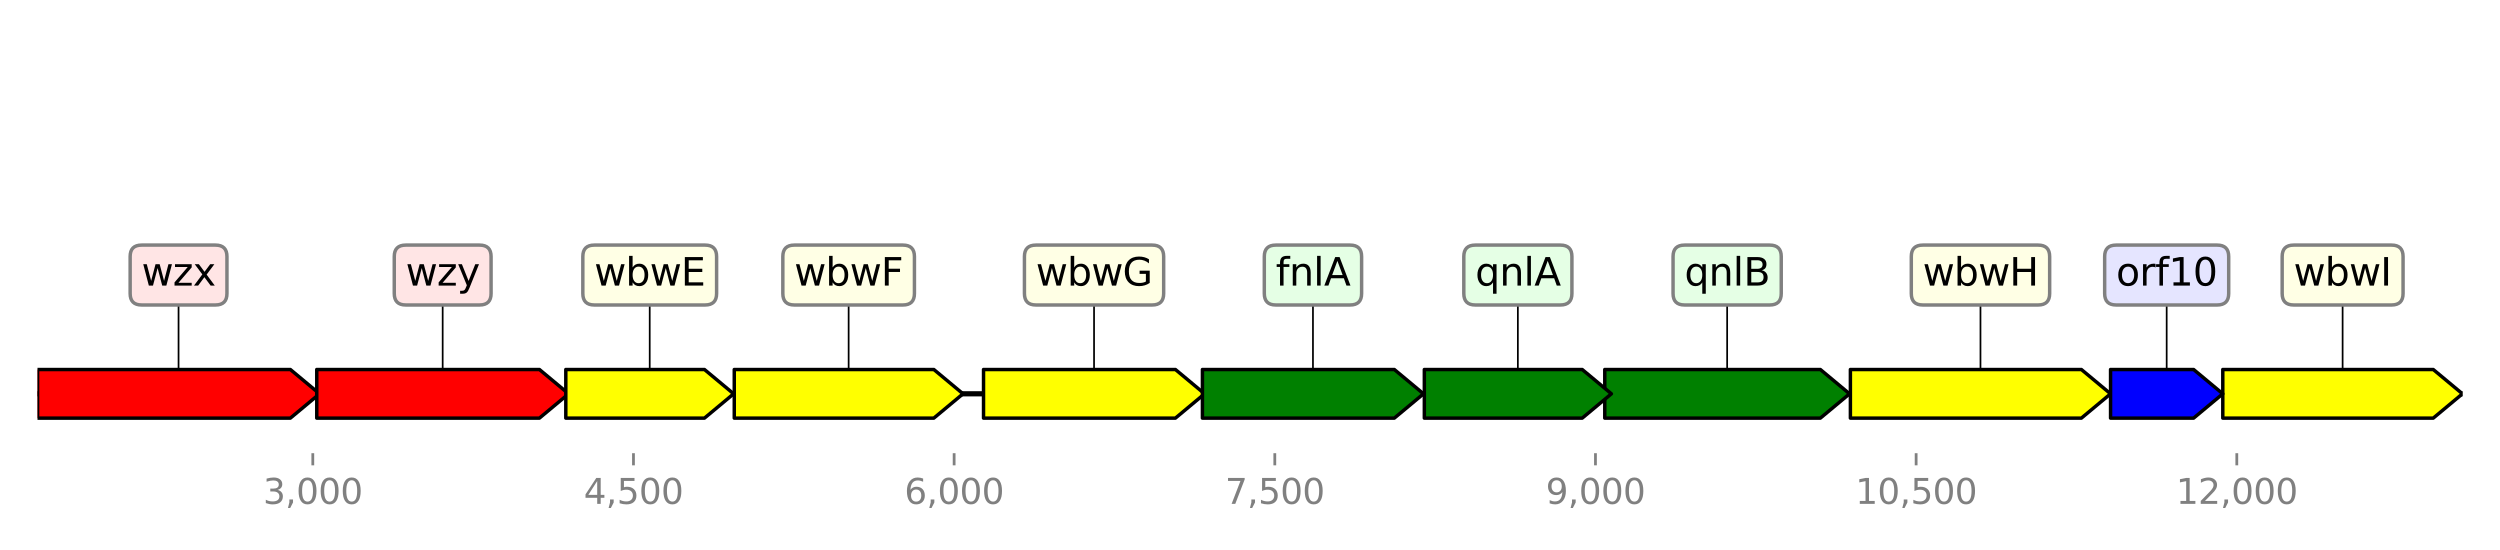 <?xml version="1.0" encoding="utf-8" standalone="no"?>
<!DOCTYPE svg PUBLIC "-//W3C//DTD SVG 1.1//EN"
  "http://www.w3.org/Graphics/SVG/1.1/DTD/svg11.dtd">
<svg height="158.4pt" version="1.1" viewBox="0 0 720 158.4" width="720pt" xmlns="http://www.w3.org/2000/svg" xmlns:xlink="http://www.w3.org/1999/xlink">
 <defs>
  <style type="text/css">*{stroke-linecap:butt;stroke-linejoin:round;}</style>
 </defs>
 <g id="figure_1">
  <g id="patch_1">
   <path d="M 0 158.4 
L 720 158.4 
L 720 0 
L 0 0 
z
" style="fill:#ffffff;"/>
  </g>
  <g id="axes_1">
   <g id="line2d_1">
    <path clip-path="url(#p92fbec337d)" d="M 10.8 113.417 
L 709.2 113.417 
" style="fill:none;stroke:#000000;stroke-linecap:square;stroke-width:1.5;"/>
   </g>
   <g id="line2d_2">
    <path clip-path="url(#p92fbec337d)" d="M 51.422 79.211 
L 51.422 113.417 
" style="fill:none;stroke:#000000;stroke-linecap:square;stroke-width:0.5;"/>
   </g>
   <g id="line2d_3">
    <path clip-path="url(#p92fbec337d)" d="M 570.377 79.211 
L 570.377 113.417 
" style="fill:none;stroke:#000000;stroke-linecap:square;stroke-width:0.5;"/>
   </g>
   <g id="line2d_4">
    <path clip-path="url(#p92fbec337d)" d="M 127.489 79.211 
L 127.489 113.417 
" style="fill:none;stroke:#000000;stroke-linecap:square;stroke-width:0.5;"/>
   </g>
   <g id="line2d_5">
    <path clip-path="url(#p92fbec337d)" d="M 497.419 79.211 
L 497.419 113.417 
" style="fill:none;stroke:#000000;stroke-linecap:square;stroke-width:0.5;"/>
   </g>
   <g id="line2d_6">
    <path clip-path="url(#p92fbec337d)" d="M 674.673 79.211 
L 674.673 113.417 
" style="fill:none;stroke:#000000;stroke-linecap:square;stroke-width:0.5;"/>
   </g>
   <g id="line2d_7">
    <path clip-path="url(#p92fbec337d)" d="M 244.407 79.211 
L 244.407 113.417 
" style="fill:none;stroke:#000000;stroke-linecap:square;stroke-width:0.5;"/>
   </g>
   <g id="line2d_8">
    <path clip-path="url(#p92fbec337d)" d="M 315.086 79.211 
L 315.086 113.417 
" style="fill:none;stroke:#000000;stroke-linecap:square;stroke-width:0.5;"/>
   </g>
   <g id="line2d_9">
    <path clip-path="url(#p92fbec337d)" d="M 378.132 79.211 
L 378.132 113.417 
" style="fill:none;stroke:#000000;stroke-linecap:square;stroke-width:0.5;"/>
   </g>
   <g id="line2d_10">
    <path clip-path="url(#p92fbec337d)" d="M 437.144 79.211 
L 437.144 113.417 
" style="fill:none;stroke:#000000;stroke-linecap:square;stroke-width:0.5;"/>
   </g>
   <g id="line2d_11">
    <path clip-path="url(#p92fbec337d)" d="M 187.118 79.211 
L 187.118 113.417 
" style="fill:none;stroke:#000000;stroke-linecap:square;stroke-width:0.5;"/>
   </g>
   <g id="line2d_12">
    <path clip-path="url(#p92fbec337d)" d="M 624.003 79.211 
L 624.003 113.417 
" style="fill:none;stroke:#000000;stroke-linecap:square;stroke-width:0.5;"/>
   </g>
   <g id="patch_2">
    <path clip-path="url(#p92fbec337d)" d="M 10.818 106.417 
Q 47.222 106.417 83.625 106.417 
L 83.625 106.417 
Q 87.826 109.917 92.026 113.417 
Q 87.826 116.917 83.625 120.417 
L 83.625 120.417 
Q 47.222 120.417 10.818 120.417 
L 10.818 106.417 
z
" style="fill:#ff0000;stroke:#000000;stroke-linecap:round;"/>
   </g>
   <g id="patch_3">
    <path clip-path="url(#p92fbec337d)" d="M 532.913 106.417 
Q 566.177 106.417 599.44 106.417 
L 599.44 106.417 
Q 603.64 109.917 607.841 113.417 
Q 603.64 116.917 599.44 120.417 
L 599.44 120.417 
Q 566.177 120.417 532.913 120.417 
L 532.913 106.417 
z
" style="fill:#ffff00;stroke:#000000;stroke-linecap:round;"/>
   </g>
   <g id="patch_4">
    <path clip-path="url(#p92fbec337d)" d="M 91.226 106.417 
Q 123.291 106.417 155.355 106.417 
L 155.355 106.417 
Q 159.554 109.917 163.753 113.417 
Q 159.554 116.917 155.355 120.417 
L 155.355 120.417 
Q 123.291 120.417 91.226 120.417 
L 91.226 106.417 
z
" style="fill:#ff0000;stroke:#000000;stroke-linecap:round;"/>
   </g>
   <g id="patch_5">
    <path clip-path="url(#p92fbec337d)" d="M 462.172 106.417 
Q 493.218 106.417 524.264 106.417 
L 524.264 106.417 
Q 528.465 109.917 532.667 113.417 
Q 528.465 116.917 524.264 120.417 
L 524.264 120.417 
Q 493.218 120.417 462.172 120.417 
L 462.172 106.417 
z
" style="fill:#008000;stroke:#000000;stroke-linecap:round;"/>
   </g>
   <g id="patch_6">
    <path clip-path="url(#p92fbec337d)" d="M 640.164 106.417 
Q 670.471 106.417 700.778 106.417 
L 700.778 106.417 
Q 704.98 109.917 709.182 113.417 
Q 704.98 116.917 700.778 120.417 
L 700.778 120.417 
Q 670.471 120.417 640.164 120.417 
L 640.164 106.417 
z
" style="fill:#ffff00;stroke:#000000;stroke-linecap:round;"/>
   </g>
   <g id="patch_7">
    <path clip-path="url(#p92fbec337d)" d="M 211.468 106.417 
Q 240.207 106.417 268.946 106.417 
L 268.946 106.417 
Q 273.146 109.917 277.345 113.417 
Q 273.146 116.917 268.946 120.417 
L 268.946 120.417 
Q 240.207 120.417 211.468 120.417 
L 211.468 106.417 
z
" style="fill:#ffff00;stroke:#000000;stroke-linecap:round;"/>
   </g>
   <g id="patch_8">
    <path clip-path="url(#p92fbec337d)" d="M 283.256 106.417 
Q 310.888 106.417 338.52 106.417 
L 338.52 106.417 
Q 342.719 109.917 346.917 113.417 
Q 342.719 116.917 338.52 120.417 
L 338.52 120.417 
Q 310.888 120.417 283.256 120.417 
L 283.256 106.417 
z
" style="fill:#ffff00;stroke:#000000;stroke-linecap:round;"/>
   </g>
   <g id="patch_9">
    <path clip-path="url(#p92fbec337d)" d="M 346.301 106.417 
Q 373.933 106.417 401.566 106.417 
L 401.566 106.417 
Q 405.764 109.917 409.962 113.417 
Q 405.764 116.917 401.566 120.417 
L 401.566 120.417 
Q 373.933 120.417 346.301 120.417 
L 346.301 106.417 
z
" style="fill:#008000;stroke:#000000;stroke-linecap:round;"/>
   </g>
   <g id="patch_10">
    <path clip-path="url(#p92fbec337d)" d="M 410.209 106.417 
Q 432.944 106.417 455.679 106.417 
L 455.679 106.417 
Q 459.88 109.917 464.08 113.417 
Q 459.88 116.917 455.679 120.417 
L 455.679 120.417 
Q 432.944 120.417 410.209 120.417 
L 410.209 106.417 
z
" style="fill:#008000;stroke:#000000;stroke-linecap:round;"/>
   </g>
   <g id="patch_11">
    <path clip-path="url(#p92fbec337d)" d="M 162.952 106.417 
Q 182.919 106.417 202.885 106.417 
L 202.885 106.417 
Q 207.084 109.917 211.283 113.417 
Q 207.084 116.917 202.885 120.417 
L 202.885 120.417 
Q 182.919 120.417 162.952 120.417 
L 162.952 106.417 
z
" style="fill:#ffff00;stroke:#000000;stroke-linecap:round;"/>
   </g>
   <g id="patch_12">
    <path clip-path="url(#p92fbec337d)" d="M 607.841 106.417 
Q 619.802 106.417 631.764 106.417 
L 631.764 106.417 
Q 635.964 109.917 640.164 113.417 
Q 635.964 116.917 631.764 120.417 
L 631.764 120.417 
Q 619.802 120.417 607.841 120.417 
L 607.841 106.417 
z
" style="fill:#0000ff;stroke:#000000;stroke-linecap:round;"/>
   </g>
   <g id="matplotlib.axis_1">
    <g id="xtick_1">
     <g id="line2d_13">
      <defs>
       <path d="M 0 0 
L 0 3.5 
" id="mde5601f1ba" style="stroke:#808080;stroke-width:0.8;"/>
      </defs>
      <g>
       <use style="fill:#808080;stroke:#808080;stroke-width:0.8;" x="90.087" xlink:href="#mde5601f1ba" y="130.52"/>
      </g>
     </g>
     <g id="text_1">
      <!-- 3,000 -->
      <g style="fill:#808080;" transform="translate(75.773 145.118)scale(0.1 -0.1)">
       <defs>
        <path d="M 2597 2516 
Q 3050 2419 3304 2112 
Q 3559 1806 3559 1356 
Q 3559 666 3084 287 
Q 2609 -91 1734 -91 
Q 1441 -91 1130 -33 
Q 819 25 488 141 
L 488 750 
Q 750 597 1062 519 
Q 1375 441 1716 441 
Q 2309 441 2620 675 
Q 2931 909 2931 1356 
Q 2931 1769 2642 2001 
Q 2353 2234 1838 2234 
L 1294 2234 
L 1294 2753 
L 1863 2753 
Q 2328 2753 2575 2939 
Q 2822 3125 2822 3475 
Q 2822 3834 2567 4026 
Q 2313 4219 1838 4219 
Q 1578 4219 1281 4162 
Q 984 4106 628 3988 
L 628 4550 
Q 988 4650 1302 4700 
Q 1616 4750 1894 4750 
Q 2613 4750 3031 4423 
Q 3450 4097 3450 3541 
Q 3450 3153 3228 2886 
Q 3006 2619 2597 2516 
z
" id="DejaVuSans-33" transform="scale(0.016)"/>
        <path d="M 750 794 
L 1409 794 
L 1409 256 
L 897 -744 
L 494 -744 
L 750 256 
L 750 794 
z
" id="DejaVuSans-2c" transform="scale(0.016)"/>
        <path d="M 2034 4250 
Q 1547 4250 1301 3770 
Q 1056 3291 1056 2328 
Q 1056 1369 1301 889 
Q 1547 409 2034 409 
Q 2525 409 2770 889 
Q 3016 1369 3016 2328 
Q 3016 3291 2770 3770 
Q 2525 4250 2034 4250 
z
M 2034 4750 
Q 2819 4750 3233 4129 
Q 3647 3509 3647 2328 
Q 3647 1150 3233 529 
Q 2819 -91 2034 -91 
Q 1250 -91 836 529 
Q 422 1150 422 2328 
Q 422 3509 836 4129 
Q 1250 4750 2034 4750 
z
" id="DejaVuSans-30" transform="scale(0.016)"/>
       </defs>
       <use xlink:href="#DejaVuSans-33"/>
       <use x="63.623" xlink:href="#DejaVuSans-2c"/>
       <use x="95.41" xlink:href="#DejaVuSans-30"/>
       <use x="159.033" xlink:href="#DejaVuSans-30"/>
       <use x="222.656" xlink:href="#DejaVuSans-30"/>
      </g>
     </g>
    </g>
    <g id="xtick_2">
     <g id="line2d_14">
      <g>
       <use style="fill:#808080;stroke:#808080;stroke-width:0.8;" x="182.439" xlink:href="#mde5601f1ba" y="130.52"/>
      </g>
     </g>
     <g id="text_2">
      <!-- 4,500 -->
      <g style="fill:#808080;" transform="translate(168.125 145.118)scale(0.1 -0.1)">
       <defs>
        <path d="M 2419 4116 
L 825 1625 
L 2419 1625 
L 2419 4116 
z
M 2253 4666 
L 3047 4666 
L 3047 1625 
L 3713 1625 
L 3713 1100 
L 3047 1100 
L 3047 0 
L 2419 0 
L 2419 1100 
L 313 1100 
L 313 1709 
L 2253 4666 
z
" id="DejaVuSans-34" transform="scale(0.016)"/>
        <path d="M 691 4666 
L 3169 4666 
L 3169 4134 
L 1269 4134 
L 1269 2991 
Q 1406 3038 1543 3061 
Q 1681 3084 1819 3084 
Q 2600 3084 3056 2656 
Q 3513 2228 3513 1497 
Q 3513 744 3044 326 
Q 2575 -91 1722 -91 
Q 1428 -91 1123 -41 
Q 819 9 494 109 
L 494 744 
Q 775 591 1075 516 
Q 1375 441 1709 441 
Q 2250 441 2565 725 
Q 2881 1009 2881 1497 
Q 2881 1984 2565 2268 
Q 2250 2553 1709 2553 
Q 1456 2553 1204 2497 
Q 953 2441 691 2322 
L 691 4666 
z
" id="DejaVuSans-35" transform="scale(0.016)"/>
       </defs>
       <use xlink:href="#DejaVuSans-34"/>
       <use x="63.623" xlink:href="#DejaVuSans-2c"/>
       <use x="95.41" xlink:href="#DejaVuSans-35"/>
       <use x="159.033" xlink:href="#DejaVuSans-30"/>
       <use x="222.656" xlink:href="#DejaVuSans-30"/>
      </g>
     </g>
    </g>
    <g id="xtick_3">
     <g id="line2d_15">
      <g>
       <use style="fill:#808080;stroke:#808080;stroke-width:0.8;" x="274.79" xlink:href="#mde5601f1ba" y="130.52"/>
      </g>
     </g>
     <g id="text_3">
      <!-- 6,000 -->
      <g style="fill:#808080;" transform="translate(260.476 145.118)scale(0.1 -0.1)">
       <defs>
        <path d="M 2113 2584 
Q 1688 2584 1439 2293 
Q 1191 2003 1191 1497 
Q 1191 994 1439 701 
Q 1688 409 2113 409 
Q 2538 409 2786 701 
Q 3034 994 3034 1497 
Q 3034 2003 2786 2293 
Q 2538 2584 2113 2584 
z
M 3366 4563 
L 3366 3988 
Q 3128 4100 2886 4159 
Q 2644 4219 2406 4219 
Q 1781 4219 1451 3797 
Q 1122 3375 1075 2522 
Q 1259 2794 1537 2939 
Q 1816 3084 2150 3084 
Q 2853 3084 3261 2657 
Q 3669 2231 3669 1497 
Q 3669 778 3244 343 
Q 2819 -91 2113 -91 
Q 1303 -91 875 529 
Q 447 1150 447 2328 
Q 447 3434 972 4092 
Q 1497 4750 2381 4750 
Q 2619 4750 2861 4703 
Q 3103 4656 3366 4563 
z
" id="DejaVuSans-36" transform="scale(0.016)"/>
       </defs>
       <use xlink:href="#DejaVuSans-36"/>
       <use x="63.623" xlink:href="#DejaVuSans-2c"/>
       <use x="95.41" xlink:href="#DejaVuSans-30"/>
       <use x="159.033" xlink:href="#DejaVuSans-30"/>
       <use x="222.656" xlink:href="#DejaVuSans-30"/>
      </g>
     </g>
    </g>
    <g id="xtick_4">
     <g id="line2d_16">
      <g>
       <use style="fill:#808080;stroke:#808080;stroke-width:0.8;" x="367.142" xlink:href="#mde5601f1ba" y="130.52"/>
      </g>
     </g>
     <g id="text_4">
      <!-- 7,500 -->
      <g style="fill:#808080;" transform="translate(352.828 145.118)scale(0.1 -0.1)">
       <defs>
        <path d="M 525 4666 
L 3525 4666 
L 3525 4397 
L 1831 0 
L 1172 0 
L 2766 4134 
L 525 4134 
L 525 4666 
z
" id="DejaVuSans-37" transform="scale(0.016)"/>
       </defs>
       <use xlink:href="#DejaVuSans-37"/>
       <use x="63.623" xlink:href="#DejaVuSans-2c"/>
       <use x="95.41" xlink:href="#DejaVuSans-35"/>
       <use x="159.033" xlink:href="#DejaVuSans-30"/>
       <use x="222.656" xlink:href="#DejaVuSans-30"/>
      </g>
     </g>
    </g>
    <g id="xtick_5">
     <g id="line2d_17">
      <g>
       <use style="fill:#808080;stroke:#808080;stroke-width:0.8;" x="459.493" xlink:href="#mde5601f1ba" y="130.52"/>
      </g>
     </g>
     <g id="text_5">
      <!-- 9,000 -->
      <g style="fill:#808080;" transform="translate(445.179 145.118)scale(0.1 -0.1)">
       <defs>
        <path d="M 703 97 
L 703 672 
Q 941 559 1184 500 
Q 1428 441 1663 441 
Q 2288 441 2617 861 
Q 2947 1281 2994 2138 
Q 2813 1869 2534 1725 
Q 2256 1581 1919 1581 
Q 1219 1581 811 2004 
Q 403 2428 403 3163 
Q 403 3881 828 4315 
Q 1253 4750 1959 4750 
Q 2769 4750 3195 4129 
Q 3622 3509 3622 2328 
Q 3622 1225 3098 567 
Q 2575 -91 1691 -91 
Q 1453 -91 1209 -44 
Q 966 3 703 97 
z
M 1959 2075 
Q 2384 2075 2632 2365 
Q 2881 2656 2881 3163 
Q 2881 3666 2632 3958 
Q 2384 4250 1959 4250 
Q 1534 4250 1286 3958 
Q 1038 3666 1038 3163 
Q 1038 2656 1286 2365 
Q 1534 2075 1959 2075 
z
" id="DejaVuSans-39" transform="scale(0.016)"/>
       </defs>
       <use xlink:href="#DejaVuSans-39"/>
       <use x="63.623" xlink:href="#DejaVuSans-2c"/>
       <use x="95.41" xlink:href="#DejaVuSans-30"/>
       <use x="159.033" xlink:href="#DejaVuSans-30"/>
       <use x="222.656" xlink:href="#DejaVuSans-30"/>
      </g>
     </g>
    </g>
    <g id="xtick_6">
     <g id="line2d_18">
      <g>
       <use style="fill:#808080;stroke:#808080;stroke-width:0.8;" x="551.845" xlink:href="#mde5601f1ba" y="130.52"/>
      </g>
     </g>
     <g id="text_6">
      <!-- 10,500 -->
      <g style="fill:#808080;" transform="translate(534.35 145.118)scale(0.1 -0.1)">
       <defs>
        <path d="M 794 531 
L 1825 531 
L 1825 4091 
L 703 3866 
L 703 4441 
L 1819 4666 
L 2450 4666 
L 2450 531 
L 3481 531 
L 3481 0 
L 794 0 
L 794 531 
z
" id="DejaVuSans-31" transform="scale(0.016)"/>
       </defs>
       <use xlink:href="#DejaVuSans-31"/>
       <use x="63.623" xlink:href="#DejaVuSans-30"/>
       <use x="127.246" xlink:href="#DejaVuSans-2c"/>
       <use x="159.033" xlink:href="#DejaVuSans-35"/>
       <use x="222.656" xlink:href="#DejaVuSans-30"/>
       <use x="286.279" xlink:href="#DejaVuSans-30"/>
      </g>
     </g>
    </g>
    <g id="xtick_7">
     <g id="line2d_19">
      <g>
       <use style="fill:#808080;stroke:#808080;stroke-width:0.8;" x="644.197" xlink:href="#mde5601f1ba" y="130.52"/>
      </g>
     </g>
     <g id="text_7">
      <!-- 12,000 -->
      <g style="fill:#808080;" transform="translate(626.701 145.118)scale(0.1 -0.1)">
       <defs>
        <path d="M 1228 531 
L 3431 531 
L 3431 0 
L 469 0 
L 469 531 
Q 828 903 1448 1529 
Q 2069 2156 2228 2338 
Q 2531 2678 2651 2914 
Q 2772 3150 2772 3378 
Q 2772 3750 2511 3984 
Q 2250 4219 1831 4219 
Q 1534 4219 1204 4116 
Q 875 4013 500 3803 
L 500 4441 
Q 881 4594 1212 4672 
Q 1544 4750 1819 4750 
Q 2544 4750 2975 4387 
Q 3406 4025 3406 3419 
Q 3406 3131 3298 2873 
Q 3191 2616 2906 2266 
Q 2828 2175 2409 1742 
Q 1991 1309 1228 531 
z
" id="DejaVuSans-32" transform="scale(0.016)"/>
       </defs>
       <use xlink:href="#DejaVuSans-31"/>
       <use x="63.623" xlink:href="#DejaVuSans-32"/>
       <use x="127.246" xlink:href="#DejaVuSans-2c"/>
       <use x="159.033" xlink:href="#DejaVuSans-30"/>
       <use x="222.656" xlink:href="#DejaVuSans-30"/>
       <use x="286.279" xlink:href="#DejaVuSans-30"/>
      </g>
     </g>
    </g>
   </g>
   <g id="linkto_wzx">
    <g id="patch_13">
     <a xlink:href="wzx">
      <path d="M 40.782 87.834 
L 62.062 87.834 
Q 65.362 87.834 65.362 84.534 
L 65.362 73.888 
Q 65.362 70.588 62.062 70.588 
L 40.782 70.588 
Q 37.482 70.588 37.482 73.888 
L 37.482 84.534 
Q 37.482 87.834 40.782 87.834 
z
" style="fill:#ffe5e5;stroke:#808080;stroke-linejoin:miter;"/>
     </a>
    </g>
    <!-- wzx -->
    <g transform="translate(40.782 82.247)scale(0.11 -0.11)">
     <defs>
      <path d="M 269 3500 
L 844 3500 
L 1563 769 
L 2278 3500 
L 2956 3500 
L 3675 769 
L 4391 3500 
L 4966 3500 
L 4050 0 
L 3372 0 
L 2619 2869 
L 1863 0 
L 1184 0 
L 269 3500 
z
" id="DejaVuSans-77" transform="scale(0.016)"/>
      <path d="M 353 3500 
L 3084 3500 
L 3084 2975 
L 922 459 
L 3084 459 
L 3084 0 
L 275 0 
L 275 525 
L 2438 3041 
L 353 3041 
L 353 3500 
z
" id="DejaVuSans-7a" transform="scale(0.016)"/>
      <path d="M 3513 3500 
L 2247 1797 
L 3578 0 
L 2900 0 
L 1881 1375 
L 863 0 
L 184 0 
L 1544 1831 
L 300 3500 
L 978 3500 
L 1906 2253 
L 2834 3500 
L 3513 3500 
z
" id="DejaVuSans-78" transform="scale(0.016)"/>
     </defs>
     <use xlink:href="#DejaVuSans-77"/>
     <use x="81.787" xlink:href="#DejaVuSans-7a"/>
     <use x="134.277" xlink:href="#DejaVuSans-78"/>
    </g>
   </g>
   <g id="linkto_wbwH">
    <g id="patch_14">
     <a xlink:href="wbwH">
      <path d="M 553.753 87.834 
L 587.001 87.834 
Q 590.301 87.834 590.301 84.534 
L 590.301 73.888 
Q 590.301 70.588 587.001 70.588 
L 553.753 70.588 
Q 550.453 70.588 550.453 73.888 
L 550.453 84.534 
Q 550.453 87.834 553.753 87.834 
z
" style="fill:#ffffe5;stroke:#808080;stroke-linejoin:miter;"/>
     </a>
    </g>
    <!-- wbwH -->
    <g transform="translate(553.753 82.247)scale(0.11 -0.11)">
     <defs>
      <path d="M 3116 1747 
Q 3116 2381 2855 2742 
Q 2594 3103 2138 3103 
Q 1681 3103 1420 2742 
Q 1159 2381 1159 1747 
Q 1159 1113 1420 752 
Q 1681 391 2138 391 
Q 2594 391 2855 752 
Q 3116 1113 3116 1747 
z
M 1159 2969 
Q 1341 3281 1617 3432 
Q 1894 3584 2278 3584 
Q 2916 3584 3314 3078 
Q 3713 2572 3713 1747 
Q 3713 922 3314 415 
Q 2916 -91 2278 -91 
Q 1894 -91 1617 61 
Q 1341 213 1159 525 
L 1159 0 
L 581 0 
L 581 4863 
L 1159 4863 
L 1159 2969 
z
" id="DejaVuSans-62" transform="scale(0.016)"/>
      <path d="M 628 4666 
L 1259 4666 
L 1259 2753 
L 3553 2753 
L 3553 4666 
L 4184 4666 
L 4184 0 
L 3553 0 
L 3553 2222 
L 1259 2222 
L 1259 0 
L 628 0 
L 628 4666 
z
" id="DejaVuSans-48" transform="scale(0.016)"/>
     </defs>
     <use xlink:href="#DejaVuSans-77"/>
     <use x="81.787" xlink:href="#DejaVuSans-62"/>
     <use x="145.264" xlink:href="#DejaVuSans-77"/>
     <use x="227.051" xlink:href="#DejaVuSans-48"/>
    </g>
   </g>
   <g id="linkto_wzy">
    <g id="patch_15">
     <a xlink:href="wzy">
      <path d="M 116.849 87.834 
L 138.129 87.834 
Q 141.429 87.834 141.429 84.534 
L 141.429 73.888 
Q 141.429 70.588 138.129 70.588 
L 116.849 70.588 
Q 113.549 70.588 113.549 73.888 
L 113.549 84.534 
Q 113.549 87.834 116.849 87.834 
z
" style="fill:#ffe5e5;stroke:#808080;stroke-linejoin:miter;"/>
     </a>
    </g>
    <!-- wzy -->
    <g transform="translate(116.849 82.247)scale(0.11 -0.11)">
     <defs>
      <path d="M 2059 -325 
Q 1816 -950 1584 -1140 
Q 1353 -1331 966 -1331 
L 506 -1331 
L 506 -850 
L 844 -850 
Q 1081 -850 1212 -737 
Q 1344 -625 1503 -206 
L 1606 56 
L 191 3500 
L 800 3500 
L 1894 763 
L 2988 3500 
L 3597 3500 
L 2059 -325 
z
" id="DejaVuSans-79" transform="scale(0.016)"/>
     </defs>
     <use xlink:href="#DejaVuSans-77"/>
     <use x="81.787" xlink:href="#DejaVuSans-7a"/>
     <use x="134.277" xlink:href="#DejaVuSans-79"/>
    </g>
   </g>
   <g id="linkto_qnlB">
    <g id="patch_16">
     <a xlink:href="qnlB">
      <path d="M 485.14 87.834 
L 509.698 87.834 
Q 512.998 87.834 512.998 84.534 
L 512.998 73.888 
Q 512.998 70.588 509.698 70.588 
L 485.14 70.588 
Q 481.84 70.588 481.84 73.888 
L 481.84 84.534 
Q 481.84 87.834 485.14 87.834 
z
" style="fill:#e5ffe5;stroke:#808080;stroke-linejoin:miter;"/>
     </a>
    </g>
    <!-- qnlB -->
    <g transform="translate(485.14 82.247)scale(0.11 -0.11)">
     <defs>
      <path d="M 947 1747 
Q 947 1113 1208 752 
Q 1469 391 1925 391 
Q 2381 391 2643 752 
Q 2906 1113 2906 1747 
Q 2906 2381 2643 2742 
Q 2381 3103 1925 3103 
Q 1469 3103 1208 2742 
Q 947 2381 947 1747 
z
M 2906 525 
Q 2725 213 2448 61 
Q 2172 -91 1784 -91 
Q 1150 -91 751 415 
Q 353 922 353 1747 
Q 353 2572 751 3078 
Q 1150 3584 1784 3584 
Q 2172 3584 2448 3432 
Q 2725 3281 2906 2969 
L 2906 3500 
L 3481 3500 
L 3481 -1331 
L 2906 -1331 
L 2906 525 
z
" id="DejaVuSans-71" transform="scale(0.016)"/>
      <path d="M 3513 2113 
L 3513 0 
L 2938 0 
L 2938 2094 
Q 2938 2591 2744 2837 
Q 2550 3084 2163 3084 
Q 1697 3084 1428 2787 
Q 1159 2491 1159 1978 
L 1159 0 
L 581 0 
L 581 3500 
L 1159 3500 
L 1159 2956 
Q 1366 3272 1645 3428 
Q 1925 3584 2291 3584 
Q 2894 3584 3203 3211 
Q 3513 2838 3513 2113 
z
" id="DejaVuSans-6e" transform="scale(0.016)"/>
      <path d="M 603 4863 
L 1178 4863 
L 1178 0 
L 603 0 
L 603 4863 
z
" id="DejaVuSans-6c" transform="scale(0.016)"/>
      <path d="M 1259 2228 
L 1259 519 
L 2272 519 
Q 2781 519 3026 730 
Q 3272 941 3272 1375 
Q 3272 1813 3026 2020 
Q 2781 2228 2272 2228 
L 1259 2228 
z
M 1259 4147 
L 1259 2741 
L 2194 2741 
Q 2656 2741 2882 2914 
Q 3109 3088 3109 3444 
Q 3109 3797 2882 3972 
Q 2656 4147 2194 4147 
L 1259 4147 
z
M 628 4666 
L 2241 4666 
Q 2963 4666 3353 4366 
Q 3744 4066 3744 3513 
Q 3744 3084 3544 2831 
Q 3344 2578 2956 2516 
Q 3422 2416 3680 2098 
Q 3938 1781 3938 1306 
Q 3938 681 3513 340 
Q 3088 0 2303 0 
L 628 0 
L 628 4666 
z
" id="DejaVuSans-42" transform="scale(0.016)"/>
     </defs>
     <use xlink:href="#DejaVuSans-71"/>
     <use x="63.477" xlink:href="#DejaVuSans-6e"/>
     <use x="126.855" xlink:href="#DejaVuSans-6c"/>
     <use x="154.639" xlink:href="#DejaVuSans-42"/>
    </g>
   </g>
   <g id="linkto_wbwI">
    <g id="patch_17">
     <a xlink:href="wbwI">
      <path d="M 660.563 87.834 
L 688.783 87.834 
Q 692.083 87.834 692.083 84.534 
L 692.083 73.888 
Q 692.083 70.588 688.783 70.588 
L 660.563 70.588 
Q 657.263 70.588 657.263 73.888 
L 657.263 84.534 
Q 657.263 87.834 660.563 87.834 
z
" style="fill:#ffffe5;stroke:#808080;stroke-linejoin:miter;"/>
     </a>
    </g>
    <!-- wbwI -->
    <g transform="translate(660.563 82.247)scale(0.11 -0.11)">
     <defs>
      <path d="M 628 4666 
L 1259 4666 
L 1259 0 
L 628 0 
L 628 4666 
z
" id="DejaVuSans-49" transform="scale(0.016)"/>
     </defs>
     <use xlink:href="#DejaVuSans-77"/>
     <use x="81.787" xlink:href="#DejaVuSans-62"/>
     <use x="145.264" xlink:href="#DejaVuSans-77"/>
     <use x="227.051" xlink:href="#DejaVuSans-49"/>
    </g>
   </g>
   <g id="linkto_wbwF">
    <g id="patch_18">
     <a xlink:href="wbwF">
      <path d="M 228.756 87.834 
L 260.057 87.834 
Q 263.357 87.834 263.357 84.534 
L 263.357 73.888 
Q 263.357 70.588 260.057 70.588 
L 228.756 70.588 
Q 225.456 70.588 225.456 73.888 
L 225.456 84.534 
Q 225.456 87.834 228.756 87.834 
z
" style="fill:#ffffe5;stroke:#808080;stroke-linejoin:miter;"/>
     </a>
    </g>
    <!-- wbwF -->
    <g transform="translate(228.756 82.247)scale(0.11 -0.11)">
     <defs>
      <path d="M 628 4666 
L 3309 4666 
L 3309 4134 
L 1259 4134 
L 1259 2759 
L 3109 2759 
L 3109 2228 
L 1259 2228 
L 1259 0 
L 628 0 
L 628 4666 
z
" id="DejaVuSans-46" transform="scale(0.016)"/>
     </defs>
     <use xlink:href="#DejaVuSans-77"/>
     <use x="81.787" xlink:href="#DejaVuSans-62"/>
     <use x="145.264" xlink:href="#DejaVuSans-77"/>
     <use x="227.051" xlink:href="#DejaVuSans-46"/>
    </g>
   </g>
   <g id="linkto_wbwG">
    <g id="patch_19">
     <a xlink:href="wbwG">
      <path d="M 298.337 87.834 
L 331.836 87.834 
Q 335.136 87.834 335.136 84.534 
L 335.136 73.888 
Q 335.136 70.588 331.836 70.588 
L 298.337 70.588 
Q 295.037 70.588 295.037 73.888 
L 295.037 84.534 
Q 295.037 87.834 298.337 87.834 
z
" style="fill:#ffffe5;stroke:#808080;stroke-linejoin:miter;"/>
     </a>
    </g>
    <!-- wbwG -->
    <g transform="translate(298.337 82.247)scale(0.11 -0.11)">
     <defs>
      <path d="M 3809 666 
L 3809 1919 
L 2778 1919 
L 2778 2438 
L 4434 2438 
L 4434 434 
Q 4069 175 3628 42 
Q 3188 -91 2688 -91 
Q 1594 -91 976 548 
Q 359 1188 359 2328 
Q 359 3472 976 4111 
Q 1594 4750 2688 4750 
Q 3144 4750 3555 4637 
Q 3966 4525 4313 4306 
L 4313 3634 
Q 3963 3931 3569 4081 
Q 3175 4231 2741 4231 
Q 1884 4231 1454 3753 
Q 1025 3275 1025 2328 
Q 1025 1384 1454 906 
Q 1884 428 2741 428 
Q 3075 428 3337 486 
Q 3600 544 3809 666 
z
" id="DejaVuSans-47" transform="scale(0.016)"/>
     </defs>
     <use xlink:href="#DejaVuSans-77"/>
     <use x="81.787" xlink:href="#DejaVuSans-62"/>
     <use x="145.264" xlink:href="#DejaVuSans-77"/>
     <use x="227.051" xlink:href="#DejaVuSans-47"/>
    </g>
   </g>
   <g id="linkto_fnlA">
    <g id="patch_20">
     <a xlink:href="fnlA">
      <path d="M 367.42 87.834 
L 388.844 87.834 
Q 392.144 87.834 392.144 84.534 
L 392.144 73.888 
Q 392.144 70.588 388.844 70.588 
L 367.42 70.588 
Q 364.12 70.588 364.12 73.888 
L 364.12 84.534 
Q 364.12 87.834 367.42 87.834 
z
" style="fill:#e5ffe5;stroke:#808080;stroke-linejoin:miter;"/>
     </a>
    </g>
    <!-- fnlA -->
    <g transform="translate(367.42 82.247)scale(0.11 -0.11)">
     <defs>
      <path d="M 2375 4863 
L 2375 4384 
L 1825 4384 
Q 1516 4384 1395 4259 
Q 1275 4134 1275 3809 
L 1275 3500 
L 2222 3500 
L 2222 3053 
L 1275 3053 
L 1275 0 
L 697 0 
L 697 3053 
L 147 3053 
L 147 3500 
L 697 3500 
L 697 3744 
Q 697 4328 969 4595 
Q 1241 4863 1831 4863 
L 2375 4863 
z
" id="DejaVuSans-66" transform="scale(0.016)"/>
      <path d="M 2188 4044 
L 1331 1722 
L 3047 1722 
L 2188 4044 
z
M 1831 4666 
L 2547 4666 
L 4325 0 
L 3669 0 
L 3244 1197 
L 1141 1197 
L 716 0 
L 50 0 
L 1831 4666 
z
" id="DejaVuSans-41" transform="scale(0.016)"/>
     </defs>
     <use xlink:href="#DejaVuSans-66"/>
     <use x="35.205" xlink:href="#DejaVuSans-6e"/>
     <use x="98.584" xlink:href="#DejaVuSans-6c"/>
     <use x="126.367" xlink:href="#DejaVuSans-41"/>
    </g>
   </g>
   <g id="linkto_qnlA">
    <g id="patch_21">
     <a xlink:href="qnlA">
      <path d="M 424.877 87.834 
L 449.412 87.834 
Q 452.712 87.834 452.712 84.534 
L 452.712 73.888 
Q 452.712 70.588 449.412 70.588 
L 424.877 70.588 
Q 421.577 70.588 421.577 73.888 
L 421.577 84.534 
Q 421.577 87.834 424.877 87.834 
z
" style="fill:#e5ffe5;stroke:#808080;stroke-linejoin:miter;"/>
     </a>
    </g>
    <!-- qnlA -->
    <g transform="translate(424.877 82.247)scale(0.11 -0.11)">
     <use xlink:href="#DejaVuSans-71"/>
     <use x="63.477" xlink:href="#DejaVuSans-6e"/>
     <use x="126.855" xlink:href="#DejaVuSans-6c"/>
     <use x="154.639" xlink:href="#DejaVuSans-41"/>
    </g>
   </g>
   <g id="linkto_wbwE">
    <g id="patch_22">
     <a xlink:href="wbwE">
      <path d="M 171.155 87.834 
L 203.081 87.834 
Q 206.381 87.834 206.381 84.534 
L 206.381 73.888 
Q 206.381 70.588 203.081 70.588 
L 171.155 70.588 
Q 167.855 70.588 167.855 73.888 
L 167.855 84.534 
Q 167.855 87.834 171.155 87.834 
z
" style="fill:#ffffe5;stroke:#808080;stroke-linejoin:miter;"/>
     </a>
    </g>
    <!-- wbwE -->
    <g transform="translate(171.155 82.247)scale(0.11 -0.11)">
     <defs>
      <path d="M 628 4666 
L 3578 4666 
L 3578 4134 
L 1259 4134 
L 1259 2753 
L 3481 2753 
L 3481 2222 
L 1259 2222 
L 1259 531 
L 3634 531 
L 3634 0 
L 628 0 
L 628 4666 
z
" id="DejaVuSans-45" transform="scale(0.016)"/>
     </defs>
     <use xlink:href="#DejaVuSans-77"/>
     <use x="81.787" xlink:href="#DejaVuSans-62"/>
     <use x="145.264" xlink:href="#DejaVuSans-77"/>
     <use x="227.051" xlink:href="#DejaVuSans-45"/>
    </g>
   </g>
   <g id="linkto_orf10">
    <g id="patch_23">
     <a xlink:href="orf10">
      <path d="M 609.441 87.834 
L 638.564 87.834 
Q 641.864 87.834 641.864 84.534 
L 641.864 73.888 
Q 641.864 70.588 638.564 70.588 
L 609.441 70.588 
Q 606.141 70.588 606.141 73.888 
L 606.141 84.534 
Q 606.141 87.834 609.441 87.834 
z
" style="fill:#e5e5ff;stroke:#808080;stroke-linejoin:miter;"/>
     </a>
    </g>
    <!-- orf10 -->
    <g transform="translate(609.441 82.247)scale(0.11 -0.11)">
     <defs>
      <path d="M 1959 3097 
Q 1497 3097 1228 2736 
Q 959 2375 959 1747 
Q 959 1119 1226 758 
Q 1494 397 1959 397 
Q 2419 397 2687 759 
Q 2956 1122 2956 1747 
Q 2956 2369 2687 2733 
Q 2419 3097 1959 3097 
z
M 1959 3584 
Q 2709 3584 3137 3096 
Q 3566 2609 3566 1747 
Q 3566 888 3137 398 
Q 2709 -91 1959 -91 
Q 1206 -91 779 398 
Q 353 888 353 1747 
Q 353 2609 779 3096 
Q 1206 3584 1959 3584 
z
" id="DejaVuSans-6f" transform="scale(0.016)"/>
      <path d="M 2631 2963 
Q 2534 3019 2420 3045 
Q 2306 3072 2169 3072 
Q 1681 3072 1420 2755 
Q 1159 2438 1159 1844 
L 1159 0 
L 581 0 
L 581 3500 
L 1159 3500 
L 1159 2956 
Q 1341 3275 1631 3429 
Q 1922 3584 2338 3584 
Q 2397 3584 2469 3576 
Q 2541 3569 2628 3553 
L 2631 2963 
z
" id="DejaVuSans-72" transform="scale(0.016)"/>
     </defs>
     <use xlink:href="#DejaVuSans-6f"/>
     <use x="61.182" xlink:href="#DejaVuSans-72"/>
     <use x="102.295" xlink:href="#DejaVuSans-66"/>
     <use x="137.5" xlink:href="#DejaVuSans-31"/>
     <use x="201.123" xlink:href="#DejaVuSans-30"/>
    </g>
   </g>
  </g>
 </g>
 <defs>
  <clipPath id="p92fbec337d">
   <rect height="119.72" width="698.4" x="10.8" y="10.8"/>
  </clipPath>
 </defs>
</svg>
